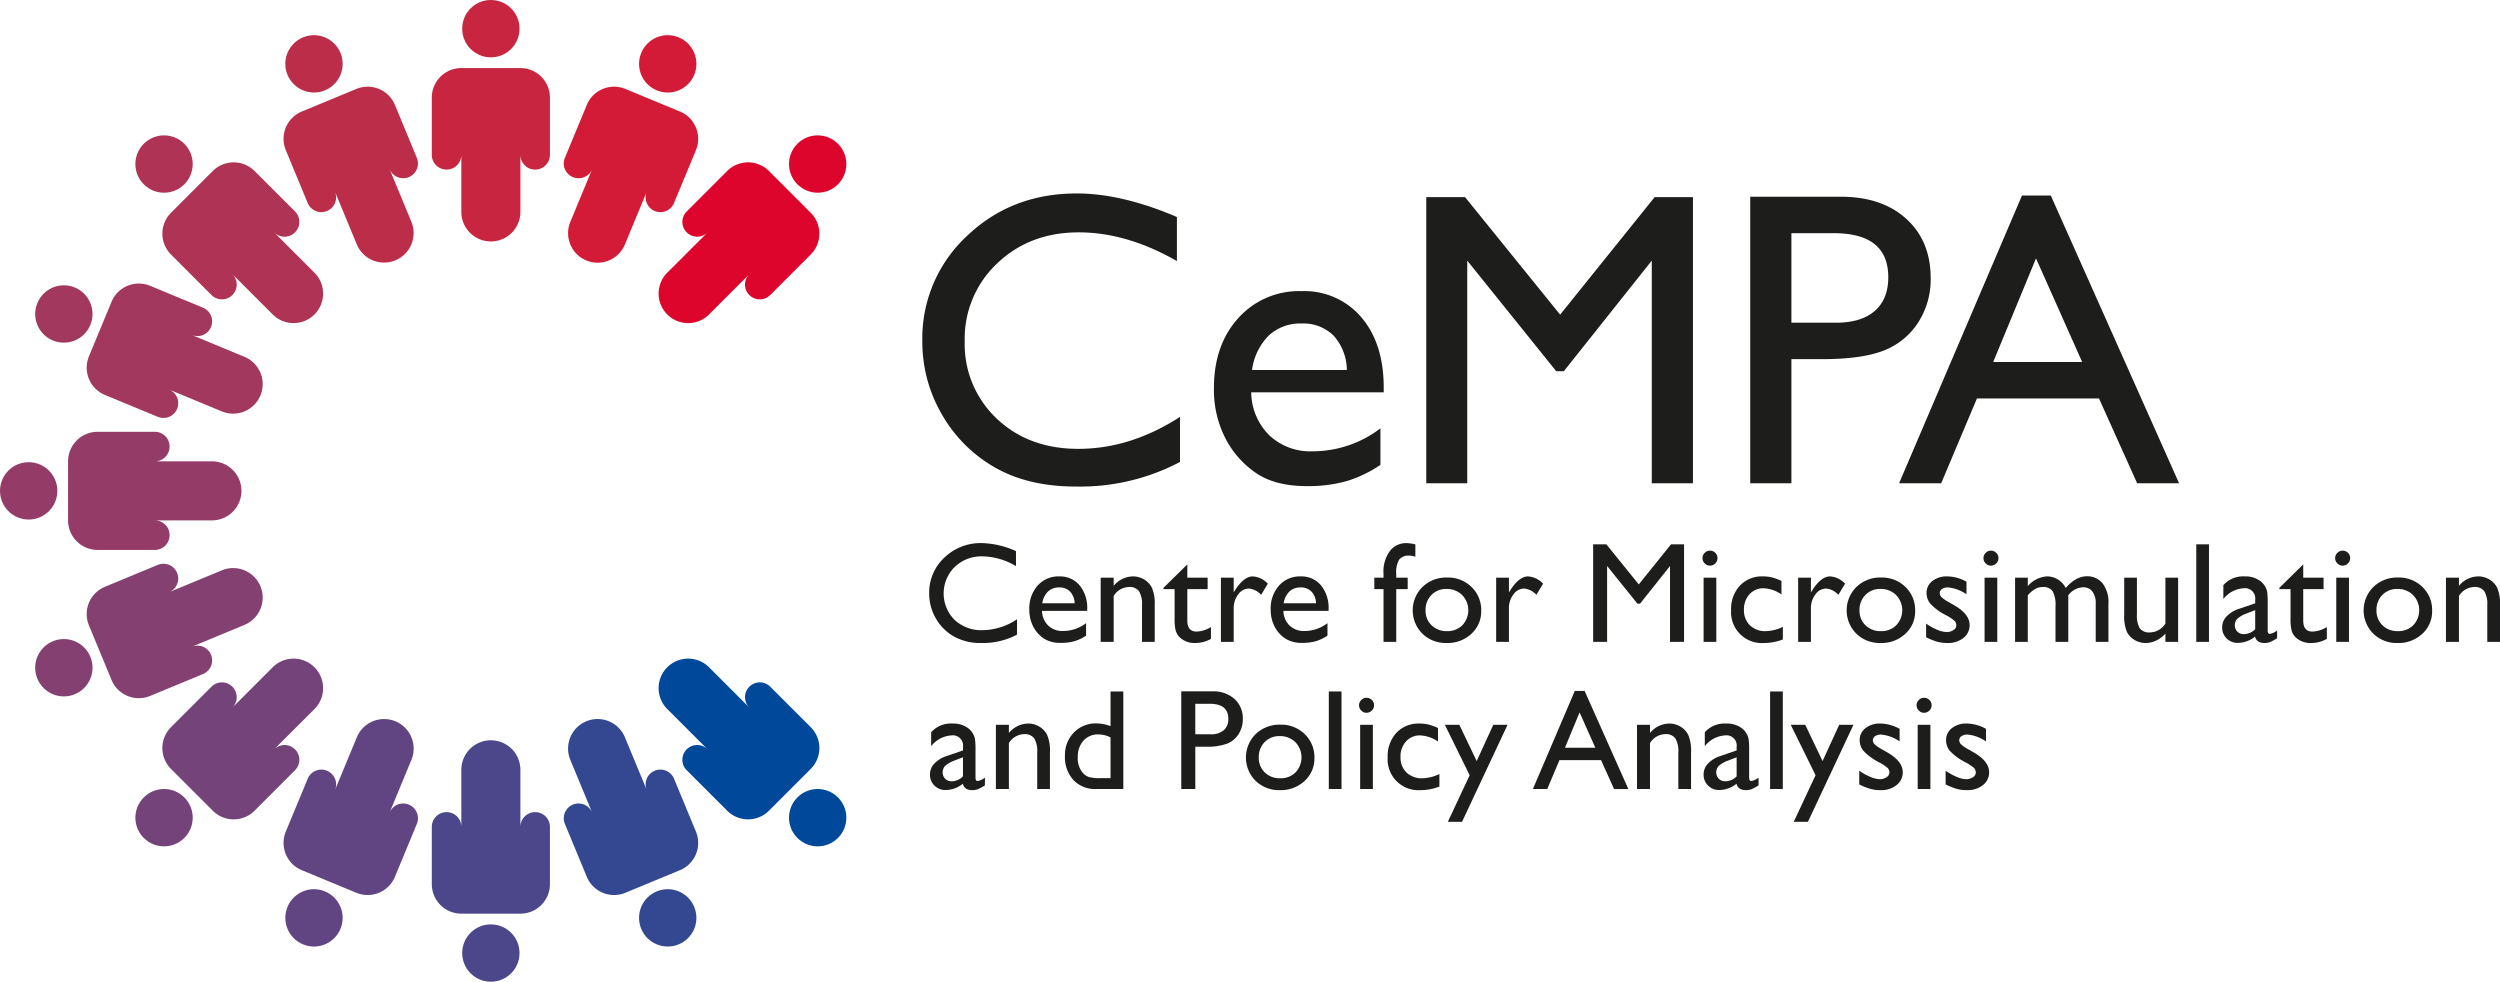 <svg id="Layer_1" data-name="Layer 1" xmlns="http://www.w3.org/2000/svg" viewBox="0 0 543.704 213.507"><defs><style>.cls-1{fill:#1d1d1b;}.cls-2{fill:#c82640;}.cls-3{fill:#d31a36;}.cls-4{fill:#dd052b;}.cls-5{fill:#bc2d4a;}.cls-6{fill:#af3354;}.cls-7{fill:#a2385d;}.cls-8{fill:#943c67;}.cls-9{fill:#844070;}.cls-10{fill:#734379;}.cls-11{fill:#614582;}.cls-12{fill:#4c478a;}.cls-13{fill:#344892;}.cls-14{fill:#004899;}</style></defs><title>microsimulation-logo</title><path class="cls-1" d="M256.625,90.669v9.8a46.505,46.505,0,0,1-22.629,5.345q-10.421,0-17.684-4.187A30.832,30.832,0,0,1,204.821,90.09a31.322,31.322,0,0,1-4.232-15.902,30.367,30.367,0,0,1,9.688-22.851q9.688-9.264,23.898-9.265,9.797,0,21.781,5.122v9.577q-10.913-6.236-21.336-6.236-10.69,0-17.752,6.748A22.415,22.415,0,0,0,209.81,74.188a22.195,22.195,0,0,0,6.947,16.837q6.949,6.593,17.773,6.592Q245.845,97.617,256.625,90.669Z"/><path class="cls-1" d="M300.934,85.323H272.115a13.374,13.374,0,0,0,3.942,9.354,13.001,13.001,0,0,0,9.376,3.474,24.396,24.396,0,0,0,14.788-4.989v7.929a27.072,27.072,0,0,1-7.416,3.563,31.024,31.024,0,0,1-8.619,1.069q-6.772,0-10.958-2.806a20.406,20.406,0,0,1-6.703-7.55,23.069,23.069,0,0,1-2.518-10.979q0-9.354,5.301-15.211A17.703,17.703,0,0,1,283.072,63.32a16.217,16.217,0,0,1,13.007,5.701q4.854,5.703,4.856,15.278Zm-28.642-4.855h20.624a11.324,11.324,0,0,0-2.896-7.483,9.305,9.305,0,0,0-6.949-2.628,9.994,9.994,0,0,0-7.148,2.628A13.021,13.021,0,0,0,272.293,80.469Z"/><path class="cls-1" d="M359.854,42.874h8.33v62.227H359.231V56.682L340.099,80.736h-1.647L319.097,56.682v48.419H310.189V42.874h8.434L339.3,68.431Z"/><path class="cls-1" d="M380.645,105.101V42.785h19.732q8.908,0,14.209,4.811t5.301,12.918a17.285,17.285,0,0,1-2.717,9.622,15.543,15.543,0,0,1-7.439,6.08q-4.721,1.894-13.541,1.893h-6.592v26.993Zm18.173-54.387h-9.22V70.179h9.755q5.433,0,8.374-2.561t2.939-7.328Q410.666,50.714,398.818,50.714Z"/><path class="cls-1" d="M439.745,42.518h6.262l27.901,62.583H464.79L456.496,86.66H429.948l-7.775,18.441h-9.155Zm13.089,36.213L442.794,56.193l-9.31,22.539Z"/><path class="cls-1" d="M221.185,134.68v3.341a15.845,15.845,0,0,1-7.713,1.822,11.881,11.881,0,0,1-6.029-1.428,10.51,10.51,0,0,1-3.918-3.933,10.678,10.678,0,0,1-1.442-5.421,10.352,10.352,0,0,1,3.303-7.79,11.334,11.334,0,0,1,8.147-3.158,19.122,19.122,0,0,1,7.426,1.746v3.265a14.619,14.619,0,0,0-7.273-2.126,8.412,8.412,0,0,0-6.053,2.301,8.121,8.121,0,0,0-.037,11.503,8.45,8.45,0,0,0,6.059,2.247A13.738,13.738,0,0,0,221.185,134.68Z"/><path class="cls-1" d="M236.447,132.858h-9.825a4.563,4.563,0,0,0,1.344,3.189,4.436,4.436,0,0,0,3.197,1.185,8.319,8.319,0,0,0,5.041-1.701v2.703a9.254,9.254,0,0,1-2.528,1.215,10.563,10.563,0,0,1-2.938.364,6.594,6.594,0,0,1-3.735-.957,6.946,6.946,0,0,1-2.285-2.573,7.867,7.867,0,0,1-.858-3.743,7.434,7.434,0,0,1,1.808-5.186,6.033,6.033,0,0,1,4.691-1.996,5.529,5.529,0,0,1,4.435,1.943,7.766,7.766,0,0,1,1.655,5.209Zm-9.765-1.655h7.031a3.864,3.864,0,0,0-.987-2.551,3.169,3.169,0,0,0-2.369-.895,3.402,3.402,0,0,0-2.437.895A4.441,4.441,0,0,0,226.682,131.203Z"/><path class="cls-1" d="M242.203,125.631v1.776a5.553,5.553,0,0,1,4.206-2.05,4.633,4.633,0,0,1,2.43.676,4.4,4.4,0,0,1,1.708,1.853,8.856,8.856,0,0,1,.585,3.728V139.6h-2.764v-7.957a5.436,5.436,0,0,0-.653-3.06,2.496,2.496,0,0,0-2.187-.919,3.982,3.982,0,0,0-3.325,1.959V139.6h-2.824v-13.97Z"/><path class="cls-1" d="M253.029,127.847l5.193-5.103v2.886h4.419v2.49h-4.419v6.837q0,2.395,1.989,2.396a6.17,6.17,0,0,0,3.144-.987v2.582a6.988,6.988,0,0,1-3.478.895,4.605,4.605,0,0,1-3.158-1.108,3.145,3.145,0,0,1-.653-.752,3.993,3.993,0,0,1-.433-1.093,12.218,12.218,0,0,1-.175-2.574v-6.195h-2.43Z"/><path class="cls-1" d="M268.305,125.631v3.204l.152-.243q2.004-3.234,4.009-3.234a4.943,4.943,0,0,1,3.265,1.579l-1.458,2.43a4.095,4.095,0,0,0-2.673-1.367,2.864,2.864,0,0,0-2.315,1.276,4.813,4.813,0,0,0-.98,3.022V139.6h-2.779v-13.97Z"/><path class="cls-1" d="M288.942,132.858H279.117a4.563,4.563,0,0,0,1.344,3.189,4.436,4.436,0,0,0,3.197,1.185,8.319,8.319,0,0,0,5.041-1.701v2.703a9.254,9.254,0,0,1-2.528,1.215,10.563,10.563,0,0,1-2.938.364,6.594,6.594,0,0,1-3.735-.957,6.946,6.946,0,0,1-2.285-2.573,7.867,7.867,0,0,1-.858-3.743,7.434,7.434,0,0,1,1.808-5.186,6.033,6.033,0,0,1,4.691-1.996,5.529,5.529,0,0,1,4.435,1.943,7.766,7.766,0,0,1,1.655,5.209Zm-9.765-1.655h7.031a3.864,3.864,0,0,0-.987-2.551,3.169,3.169,0,0,0-2.369-.895,3.402,3.402,0,0,0-2.437.895A4.441,4.441,0,0,0,279.178,131.203Z"/><path class="cls-1" d="M300.892,125.631v-.836a7.511,7.511,0,0,1,1.435-5.026,4.407,4.407,0,0,1,3.439-1.654,9.338,9.338,0,0,1,2.05.273V121.09a3.753,3.753,0,0,0-1.275-.243,2.614,2.614,0,0,0-2.255.866,5.482,5.482,0,0,0-.631,3.082v.836h2.491v2.49H303.656V139.6h-2.764V128.121h-2.004v-2.49Z"/><path class="cls-1" d="M314.727,125.6a7.288,7.288,0,0,1,5.3,2.057,6.925,6.925,0,0,1,2.11,5.171,6.571,6.571,0,0,1-2.142,5.019,7.59,7.59,0,0,1-5.391,1.997,7.287,7.287,0,0,1-5.254-2.027,7.159,7.159,0,0,1,.022-10.174A7.436,7.436,0,0,1,314.727,125.6Zm-.152,2.49a4.364,4.364,0,0,0-3.265,1.306,4.562,4.562,0,0,0-1.275,3.325,4.356,4.356,0,0,0,1.306,3.272,4.617,4.617,0,0,0,3.356,1.269,4.542,4.542,0,0,0,3.333-1.283,4.752,4.752,0,0,0-.054-6.583A4.694,4.694,0,0,0,314.575,128.091Z"/><path class="cls-1" d="M328.166,125.631v3.204l.152-.243q2.004-3.234,4.009-3.234a4.943,4.943,0,0,1,3.265,1.579l-1.458,2.43a4.095,4.095,0,0,0-2.673-1.367,2.864,2.864,0,0,0-2.315,1.276,4.813,4.813,0,0,0-.98,3.022V139.6h-2.779v-13.97Z"/><path class="cls-1" d="M363.41,118.386h2.84V139.6H363.198V123.094l-6.522,8.2h-.561l-6.599-8.2V139.6h-3.037V118.386h2.876l7.049,8.713Z"/><path class="cls-1" d="M371.869,119.754a1.622,1.622,0,0,1,1.169.471,1.542,1.542,0,0,1,.485,1.154,1.572,1.572,0,0,1-.485,1.153,1.594,1.594,0,0,1-1.169.486,1.531,1.531,0,0,1-1.124-.493,1.584,1.584,0,0,1-.486-1.147,1.567,1.567,0,0,1,.486-1.132A1.535,1.535,0,0,1,371.869,119.754Zm-1.367,5.877h2.764V139.6h-2.764Z"/><path class="cls-1" d="M387.737,136.336v2.733a11.612,11.612,0,0,1-4.069.774,6.707,6.707,0,0,1-7.183-7.152,7.445,7.445,0,0,1,1.898-5.314,6.534,6.534,0,0,1,4.995-2.02,8.357,8.357,0,0,1,1.937.205,12.587,12.587,0,0,1,2.118.767v2.946a7.337,7.337,0,0,0-3.888-1.337,3.971,3.971,0,0,0-3.067,1.313,4.774,4.774,0,0,0-1.199,3.349,4.521,4.521,0,0,0,1.298,3.401,4.81,4.81,0,0,0,3.501,1.261A9.123,9.123,0,0,0,387.737,136.336Z"/><path class="cls-1" d="M393.842,125.631v3.204l.152-.243q2.004-3.234,4.009-3.234a4.943,4.943,0,0,1,3.265,1.579l-1.458,2.43a4.095,4.095,0,0,0-2.673-1.367,2.864,2.864,0,0,0-2.315,1.276,4.813,4.813,0,0,0-.98,3.022V139.6h-2.779v-13.97Z"/><path class="cls-1" d="M409.102,125.6a7.288,7.288,0,0,1,5.3,2.057,6.925,6.925,0,0,1,2.11,5.171,6.571,6.571,0,0,1-2.142,5.019,7.59,7.59,0,0,1-5.391,1.997,7.287,7.287,0,0,1-5.254-2.027,7.159,7.159,0,0,1,.022-10.174A7.436,7.436,0,0,1,409.102,125.6Zm-.152,2.49a4.364,4.364,0,0,0-3.265,1.306,4.562,4.562,0,0,0-1.275,3.325,4.356,4.356,0,0,0,1.306,3.272,4.617,4.617,0,0,0,3.356,1.269,4.542,4.542,0,0,0,3.333-1.283,4.752,4.752,0,0,0-.054-6.583A4.694,4.694,0,0,0,408.95,128.091Z"/><path class="cls-1" d="M418.896,138.598v-2.977a12.579,12.579,0,0,0,2.392,1.329,5.586,5.586,0,0,0,2.058.509,2.57,2.57,0,0,0,1.488-.426,1.221,1.221,0,0,0,.623-1.017,1.374,1.374,0,0,0-.402-1.011,9.395,9.395,0,0,0-1.739-1.161,12.306,12.306,0,0,1-3.5-2.544,3.647,3.647,0,0,1-.828-2.3,3.229,3.229,0,0,1,1.253-2.627,4.955,4.955,0,0,1,3.228-1.018,8.894,8.894,0,0,1,4.206,1.153v2.733a8.422,8.422,0,0,0-4.024-1.487,2.23,2.23,0,0,0-1.298.342,1.052,1.052,0,0,0-.494.904,1.303,1.303,0,0,0,.447.928,7.62,7.62,0,0,0,1.571,1.062l.987.561q3.494,1.975,3.494,4.372a3.477,3.477,0,0,1-1.345,2.816,5.274,5.274,0,0,1-3.454,1.101,8.437,8.437,0,0,1-2.217-.266A14.909,14.909,0,0,1,418.896,138.598Z"/><path class="cls-1" d="M432.974,119.754a1.622,1.622,0,0,1,1.169.471,1.542,1.542,0,0,1,.485,1.154,1.572,1.572,0,0,1-.485,1.153,1.594,1.594,0,0,1-1.169.486,1.531,1.531,0,0,1-1.124-.493,1.584,1.584,0,0,1-.486-1.147,1.567,1.567,0,0,1,.486-1.132A1.535,1.535,0,0,1,432.974,119.754Zm-1.367,5.877h2.764V139.6h-2.764Z"/><path class="cls-1" d="M449.813,129.457V139.6h-2.778v-7.774a6.109,6.109,0,0,0-.623-3.242,2.431,2.431,0,0,0-2.171-.919,3.245,3.245,0,0,0-1.587.396,6.953,6.953,0,0,0-1.647,1.397V139.6h-2.764v-13.97h2.764v1.837a6.01,6.01,0,0,1,4.13-2.11,4.538,4.538,0,0,1,4.115,2.521q2.216-2.552,4.632-2.551a4.268,4.268,0,0,1,3.348,1.487,6.709,6.709,0,0,1,1.313,4.541V139.6H455.781V131.325a4.306,4.306,0,0,0-.714-2.673,2.434,2.434,0,0,0-2.05-.927A4.243,4.243,0,0,0,449.813,129.457Z"/><path class="cls-1" d="M470.936,139.6v-1.792a6.452,6.452,0,0,1-2.012,1.5,5.243,5.243,0,0,1-2.255.535,4.699,4.699,0,0,1-2.438-.66,4.292,4.292,0,0,1-1.685-1.792,8.972,8.972,0,0,1-.569-3.759v-8.002h2.764v7.962a5.487,5.487,0,0,0,.63,3.071,2.548,2.548,0,0,0,2.21.872,4.044,4.044,0,0,0,3.356-1.929v-9.977H473.7V139.6Z"/><path class="cls-1" d="M477.648,118.386h2.764V139.6h-2.764Z"/><path class="cls-1" d="M493.183,131.203V137.14q0,.715.485.714a3.348,3.348,0,0,0,1.565-.744v1.685a9.115,9.115,0,0,1-1.511.828,3.286,3.286,0,0,1-1.192.22q-1.777,0-2.096-1.397a6.017,6.017,0,0,1-3.751,1.367,3.312,3.312,0,0,1-2.43-.964,3.275,3.275,0,0,1-.972-2.423,3.411,3.411,0,0,1,.949-2.361,6.428,6.428,0,0,1,2.695-1.647l3.538-1.215v-.744a2.228,2.228,0,0,0-2.521-2.521,6.069,6.069,0,0,0-4.403,2.339v-3.022a5.735,5.735,0,0,1,4.631-1.897,5.346,5.346,0,0,1,3.63,1.185,3.721,3.721,0,0,1,.819,1.01,3.626,3.626,0,0,1,.463,1.26A18.494,18.494,0,0,1,493.183,131.203Zm-2.719,5.634v-4.146l-1.853.714a6.277,6.277,0,0,0-1.997,1.131,2.047,2.047,0,0,0-.03,2.832,1.954,1.954,0,0,0,1.435.547A3.473,3.473,0,0,0,490.465,136.837Z"/><path class="cls-1" d="M495.719,127.847l5.193-5.103v2.886h4.419v2.49h-4.419v6.837q0,2.395,1.989,2.396a6.17,6.17,0,0,0,3.144-.987v2.582a6.988,6.988,0,0,1-3.478.895,4.605,4.605,0,0,1-3.158-1.108,3.145,3.145,0,0,1-.653-.752,3.993,3.993,0,0,1-.433-1.093,12.218,12.218,0,0,1-.175-2.574v-6.195h-2.43Z"/><path class="cls-1" d="M509.462,119.754a1.622,1.622,0,0,1,1.169.471,1.542,1.542,0,0,1,.485,1.154,1.572,1.572,0,0,1-.485,1.153,1.594,1.594,0,0,1-1.169.486,1.531,1.531,0,0,1-1.124-.493,1.584,1.584,0,0,1-.486-1.147,1.567,1.567,0,0,1,.486-1.132A1.535,1.535,0,0,1,509.462,119.754Zm-1.367,5.877h2.764V139.6h-2.764Z"/><path class="cls-1" d="M521.534,125.6a7.288,7.288,0,0,1,5.3,2.057,6.925,6.925,0,0,1,2.11,5.171,6.571,6.571,0,0,1-2.142,5.019,7.59,7.59,0,0,1-5.391,1.997,7.287,7.287,0,0,1-5.254-2.027,7.159,7.159,0,0,1,.022-10.174A7.436,7.436,0,0,1,521.534,125.6Zm-.152,2.49a4.364,4.364,0,0,0-3.265,1.306,4.562,4.562,0,0,0-1.275,3.325,4.356,4.356,0,0,0,1.306,3.272,4.617,4.617,0,0,0,3.356,1.269,4.542,4.542,0,0,0,3.333-1.283,4.752,4.752,0,0,0-.054-6.583A4.694,4.694,0,0,0,521.382,128.091Z"/><path class="cls-1" d="M534.775,125.631v1.776a5.553,5.553,0,0,1,4.206-2.05,4.633,4.633,0,0,1,2.43.676,4.4,4.4,0,0,1,1.708,1.853,8.856,8.856,0,0,1,.585,3.728V139.6H540.94v-7.957a5.436,5.436,0,0,0-.653-3.06,2.496,2.496,0,0,0-2.187-.919,3.982,3.982,0,0,0-3.325,1.959V139.6H531.951v-13.97Z"/><path class="cls-1" d="M212.154,163.203V169.14q0,.715.486.714a3.348,3.348,0,0,0,1.565-.744v1.685a9.156,9.156,0,0,1-1.512.828,3.28,3.28,0,0,1-1.191.22q-1.778,0-2.096-1.397a6.017,6.017,0,0,1-3.751,1.367,3.31,3.31,0,0,1-2.43-.964,3.273,3.273,0,0,1-.972-2.423,3.411,3.411,0,0,1,.949-2.361,6.428,6.428,0,0,1,2.695-1.647l3.538-1.215v-.744a2.228,2.228,0,0,0-2.52-2.521,6.071,6.071,0,0,0-4.404,2.339v-3.022a5.736,5.736,0,0,1,4.631-1.897,5.348,5.348,0,0,1,3.63,1.185,3.719,3.719,0,0,1,.818,1.01,3.587,3.587,0,0,1,.463,1.26A18.494,18.494,0,0,1,212.154,163.203Zm-2.719,5.634v-4.146l-1.852.714a6.271,6.271,0,0,0-1.997,1.131,2.045,2.045,0,0,0-.03,2.832,1.952,1.952,0,0,0,1.435.547A3.471,3.471,0,0,0,209.435,168.837Z"/><path class="cls-1" d="M219.413,157.631v1.776a5.553,5.553,0,0,1,4.206-2.05,4.633,4.633,0,0,1,2.43.676,4.4,4.4,0,0,1,1.708,1.853,8.856,8.856,0,0,1,.585,3.728V171.6h-2.764v-7.957a5.436,5.436,0,0,0-.653-3.06,2.496,2.496,0,0,0-2.187-.919,3.982,3.982,0,0,0-3.325,1.959V171.6h-2.824v-13.97Z"/><path class="cls-1" d="M241.522,150.387h2.779V171.6h-5.907a6.463,6.463,0,0,1-4.942-1.959,7.348,7.348,0,0,1-1.846-5.254,6.97,6.97,0,0,1,1.937-5.071,6.6,6.6,0,0,1,4.942-1.989,8.992,8.992,0,0,1,3.037.592Zm0,18.846v-8.854a5.727,5.727,0,0,0-2.611-.653,4.218,4.218,0,0,0-3.288,1.352,5.231,5.231,0,0,0-1.222,3.644,4.772,4.772,0,0,0,1.062,3.326,3.291,3.291,0,0,0,1.352.941,9.111,9.111,0,0,0,2.566.243Z"/><path class="cls-1" d="M256.905,171.6V150.356h6.727a6.93,6.93,0,0,1,4.844,1.641A5.652,5.652,0,0,1,270.283,156.4a5.893,5.893,0,0,1-.927,3.28,5.294,5.294,0,0,1-2.536,2.072,12.889,12.889,0,0,1-4.616.645h-2.247V171.6Zm6.195-18.541h-3.144v6.636h3.325a4.215,4.215,0,0,0,2.856-.873,3.134,3.134,0,0,0,1.002-2.498Q267.139,153.06,263.1,153.059Z"/><path class="cls-1" d="M278.453,157.6a7.288,7.288,0,0,1,5.3,2.057,6.925,6.925,0,0,1,2.11,5.171,6.571,6.571,0,0,1-2.142,5.019,7.59,7.59,0,0,1-5.391,1.997,7.287,7.287,0,0,1-5.254-2.027,7.159,7.159,0,0,1,.022-10.174A7.436,7.436,0,0,1,278.453,157.6Zm-.152,2.49a4.364,4.364,0,0,0-3.265,1.306,4.562,4.562,0,0,0-1.275,3.325,4.356,4.356,0,0,0,1.306,3.272,4.617,4.617,0,0,0,3.356,1.269,4.542,4.542,0,0,0,3.333-1.283,4.752,4.752,0,0,0-.054-6.583A4.694,4.694,0,0,0,278.301,160.091Z"/><path class="cls-1" d="M288.991,150.387h2.764V171.6H288.991Z"/><path class="cls-1" d="M297.176,151.754a1.622,1.622,0,0,1,1.169.471,1.542,1.542,0,0,1,.485,1.154,1.572,1.572,0,0,1-.485,1.153,1.594,1.594,0,0,1-1.169.486,1.531,1.531,0,0,1-1.124-.493,1.584,1.584,0,0,1-.486-1.147,1.567,1.567,0,0,1,.486-1.132A1.535,1.535,0,0,1,297.176,151.754Zm-1.367,5.877h2.764V171.6h-2.764Z"/><path class="cls-1" d="M313.044,168.336v2.733a11.612,11.612,0,0,1-4.069.774,6.707,6.707,0,0,1-7.183-7.152,7.445,7.445,0,0,1,1.898-5.314,6.534,6.534,0,0,1,4.995-2.02,8.357,8.357,0,0,1,1.937.205,12.587,12.587,0,0,1,2.118.767v2.946a7.337,7.337,0,0,0-3.888-1.337,3.971,3.971,0,0,0-3.067,1.313,4.774,4.774,0,0,0-1.199,3.349,4.521,4.521,0,0,0,1.298,3.401,4.81,4.81,0,0,0,3.501,1.261A9.123,9.123,0,0,0,313.044,168.336Z"/><path class="cls-1" d="M324.764,157.631h3.102l-9.899,21.092h-3.084L319.624,168.6l-5.396-10.97h3.149l3.772,7.891Z"/><path class="cls-1" d="M342.489,150.265h2.135l9.512,21.335h-3.108L348.2,165.314h-9.051l-2.65,6.286h-3.121Zm4.463,12.346-3.423-7.684-3.174,7.684Z"/><path class="cls-1" d="M358.843,157.631v1.776a5.553,5.553,0,0,1,4.206-2.05,4.633,4.633,0,0,1,2.43.676,4.4,4.4,0,0,1,1.708,1.853,8.856,8.856,0,0,1,.585,3.728V171.6h-2.764v-7.957a5.436,5.436,0,0,0-.653-3.06,2.496,2.496,0,0,0-2.187-.919,3.982,3.982,0,0,0-3.325,1.959V171.6h-2.824v-13.97Z"/><path class="cls-1" d="M380.406,163.203V169.14q0,.715.485.714a3.348,3.348,0,0,0,1.565-.744v1.685a9.115,9.115,0,0,1-1.511.828,3.286,3.286,0,0,1-1.192.22q-1.777,0-2.096-1.397a6.017,6.017,0,0,1-3.751,1.367,3.312,3.312,0,0,1-2.43-.964,3.275,3.275,0,0,1-.972-2.423,3.411,3.411,0,0,1,.949-2.361,6.428,6.428,0,0,1,2.695-1.647l3.538-1.215v-.744a2.228,2.228,0,0,0-2.521-2.521,6.069,6.069,0,0,0-4.403,2.339v-3.022a5.735,5.735,0,0,1,4.631-1.897,5.346,5.346,0,0,1,3.63,1.185,3.721,3.721,0,0,1,.819,1.01,3.626,3.626,0,0,1,.463,1.26A18.494,18.494,0,0,1,380.406,163.203Zm-2.719,5.634v-4.146l-1.853.714a6.277,6.277,0,0,0-1.997,1.131,2.047,2.047,0,0,0-.03,2.832,1.954,1.954,0,0,0,1.435.547A3.473,3.473,0,0,0,377.687,168.837Z"/><path class="cls-1" d="M384.961,150.387h2.764V171.6h-2.764Z"/><path class="cls-1" d="M399.991,157.631h3.102l-9.899,21.092h-3.084L394.851,168.6l-5.396-10.97h3.149l3.772,7.891Z"/><path class="cls-1" d="M404.352,170.598v-2.977a12.579,12.579,0,0,0,2.392,1.329,5.586,5.586,0,0,0,2.058.509,2.57,2.57,0,0,0,1.488-.426,1.221,1.221,0,0,0,.623-1.017,1.374,1.374,0,0,0-.402-1.011,9.395,9.395,0,0,0-1.739-1.161,12.306,12.306,0,0,1-3.5-2.544,3.647,3.647,0,0,1-.828-2.3,3.229,3.229,0,0,1,1.253-2.627,4.955,4.955,0,0,1,3.228-1.018A8.894,8.894,0,0,1,413.13,158.51v2.733a8.422,8.422,0,0,0-4.024-1.487,2.23,2.23,0,0,0-1.298.342,1.052,1.052,0,0,0-.494.904,1.303,1.303,0,0,0,.447.928,7.62,7.62,0,0,0,1.571,1.062l.987.561q3.494,1.975,3.494,4.372a3.477,3.477,0,0,1-1.345,2.816,5.274,5.274,0,0,1-3.454,1.101,8.437,8.437,0,0,1-2.217-.266A14.909,14.909,0,0,1,404.352,170.598Z"/><path class="cls-1" d="M418.43,151.754a1.622,1.622,0,0,1,1.169.471,1.542,1.542,0,0,1,.485,1.154,1.572,1.572,0,0,1-.485,1.153,1.594,1.594,0,0,1-1.169.486,1.531,1.531,0,0,1-1.124-.493,1.584,1.584,0,0,1-.486-1.147,1.567,1.567,0,0,1,.486-1.132A1.535,1.535,0,0,1,418.43,151.754Zm-1.367,5.877h2.764V171.6h-2.764Z"/><path class="cls-1" d="M423.137,170.598v-2.977a12.579,12.579,0,0,0,2.392,1.329,5.586,5.586,0,0,0,2.058.509,2.57,2.57,0,0,0,1.488-.426,1.221,1.221,0,0,0,.623-1.017,1.374,1.374,0,0,0-.402-1.011,9.395,9.395,0,0,0-1.739-1.161,12.306,12.306,0,0,1-3.5-2.544,3.647,3.647,0,0,1-.828-2.3,3.229,3.229,0,0,1,1.253-2.627,4.955,4.955,0,0,1,3.228-1.018,8.894,8.894,0,0,1,4.206,1.153v2.733a8.422,8.422,0,0,0-4.024-1.487,2.23,2.23,0,0,0-1.298.342,1.052,1.052,0,0,0-.494.904,1.303,1.303,0,0,0,.447.928,7.62,7.62,0,0,0,1.571,1.062l.987.561q3.494,1.975,3.494,4.372a3.477,3.477,0,0,1-1.345,2.816,5.274,5.274,0,0,1-3.454,1.101,8.437,8.437,0,0,1-2.217-.266A14.909,14.909,0,0,1,423.137,170.598Z"/><circle class="cls-2" cx="106.753" cy="6.236" r="6.236"/><path class="cls-2" d="M113.176,14.802H100.331a6.423,6.423,0,0,0-6.423,6.423V33.673a3.211,3.211,0,0,0,6.043,1.514h0l0-.001a3.196,3.196,0,0,0,.379-1.513V46.007a6.423,6.423,0,1,0,12.845,0V33.673a3.211,3.211,0,1,0,6.423,0V21.224A6.423,6.423,0,0,0,113.176,14.802Z"/><circle class="cls-3" cx="145.22" cy="13.888" r="6.236" transform="translate(76.816 142.738) rotate(-67.5)"/><path class="cls-3" d="M136.008,19.343l5.934,2.458,5.934,2.458a6.423,6.423,0,0,1,3.476,8.392l-4.764,11.502a3.211,3.211,0,0,1-6.162-.914h0v-.001a3.196,3.196,0,0,1,.229-1.543l-4.72,11.394a6.423,6.423,0,1,1-11.867-4.916l4.72-11.394a3.211,3.211,0,1,1-5.934-2.458l4.764-11.502A6.423,6.423,0,0,1,136.008,19.343Z"/><circle class="cls-4" cx="177.83" cy="35.677" r="6.236" transform="translate(26.858 136.194) rotate(-45)"/><path class="cls-4" d="M167.232,37.192l4.542,4.542,4.542,4.542a6.423,6.423,0,0,1,0,9.083l-8.803,8.803a3.211,3.211,0,0,1-5.344-3.203v0l0-.001a3.196,3.196,0,0,1,.802-1.338L154.249,68.34a6.423,6.423,0,1,1-9.083-9.083l8.721-8.721a3.211,3.211,0,0,1-4.542-4.542l8.803-8.803A6.423,6.423,0,0,1,167.232,37.192Z"/><circle class="cls-5" cx="68.287" cy="13.888" r="6.236" transform="translate(-0.117 27.189) rotate(-22.5)"/><path class="cls-5" d="M77.499,19.343l-5.934,2.458-5.934,2.458A6.423,6.423,0,0,0,62.155,32.65l4.764,11.502a3.211,3.211,0,0,0,6.162-.914h0v-.001a3.196,3.196,0,0,0-.229-1.543l4.72,11.394A6.423,6.423,0,1,0,89.44,48.173l-4.72-11.394a3.211,3.211,0,1,0,5.934-2.458L85.89,22.819A6.423,6.423,0,0,0,77.499,19.343Z"/><circle class="cls-6" cx="35.677" cy="35.677" r="6.236" transform="translate(-14.778 35.677) rotate(-45)"/><path class="cls-6" d="M46.275,37.192l-4.542,4.542L37.192,46.275a6.423,6.423,0,0,0,0,9.083l8.803,8.803a3.211,3.211,0,0,0,5.344-3.203v0l0-.001a3.196,3.196,0,0,0-.802-1.338L59.257,68.34A6.423,6.423,0,1,0,68.34,59.257l-8.721-8.721a3.211,3.211,0,0,0,4.542-4.542l-8.803-8.803A6.423,6.423,0,0,0,46.275,37.192Z"/><circle class="cls-7" cx="13.888" cy="68.287" r="6.236" transform="translate(-54.516 54.985) rotate(-67.5)"/><path class="cls-7" d="M24.259,65.631l-2.458,5.934-2.458,5.934A6.423,6.423,0,0,0,22.819,85.89l11.502,4.764A3.211,3.211,0,0,0,38.032,85.65v0l-.001,0a3.196,3.196,0,0,0-1.253-.929l11.394,4.72a6.423,6.423,0,1,0,4.916-11.867l-11.394-4.72a3.211,3.211,0,1,0,2.458-5.934L32.65,62.155A6.423,6.423,0,0,0,24.259,65.631Z"/><circle class="cls-8" cx="6.236" cy="106.753" r="6.236"/><path class="cls-8" d="M14.802,100.331v12.845a6.423,6.423,0,0,0,6.423,6.423H33.673a3.211,3.211,0,0,0,1.514-6.043v0l-.001,0a3.196,3.196,0,0,0-1.513-.379H46.007a6.423,6.423,0,1,0,0-12.845H33.673a3.211,3.211,0,1,0,0-6.423H21.224A6.423,6.423,0,0,0,14.802,100.331Z"/><circle class="cls-9" cx="13.888" cy="145.22" r="6.236" transform="translate(-54.516 16.369) rotate(-22.5)"/><path class="cls-9" d="M19.343,136.008l2.458,5.934,2.458,5.934a6.423,6.423,0,0,0,8.392,3.476l11.502-4.764a3.211,3.211,0,0,0-.914-6.162h-.001a3.196,3.196,0,0,0-1.543.229l11.394-4.72a6.423,6.423,0,1,0-4.916-11.867l-11.394,4.72a3.211,3.211,0,1,0-2.458-5.934L22.819,127.617A6.423,6.423,0,0,0,19.343,136.008Z"/><circle class="cls-10" cx="35.677" cy="177.83" r="6.236" transform="translate(-115.295 77.312) rotate(-45)"/><path class="cls-10" d="M37.192,167.232l4.542,4.542,4.542,4.542a6.423,6.423,0,0,0,9.083,0l8.803-8.803a3.211,3.211,0,0,0-3.203-5.344h0l-.001,0a3.196,3.196,0,0,0-1.338.802l8.721-8.721a6.423,6.423,0,1,0-9.083-9.083l-8.721,8.721a3.211,3.211,0,0,0-4.542-4.542l-8.803,8.803A6.423,6.423,0,0,0,37.192,167.232Z"/><circle class="cls-11" cx="68.287" cy="199.619" r="6.236" transform="translate(-142.269 186.317) rotate(-67.5)"/><path class="cls-11" d="M65.631,189.248l5.934,2.458,5.934,2.458a6.423,6.423,0,0,0,8.392-3.476l4.764-11.502a3.211,3.211,0,0,0-5.004-3.711h0l0,.001a3.196,3.196,0,0,0-.929,1.253l4.72-11.394a6.423,6.423,0,1,0-11.867-4.916l-4.72,11.394a3.211,3.211,0,1,0-5.934-2.458l-4.764,11.502A6.423,6.423,0,0,0,65.631,189.248Z"/><circle class="cls-12" cx="106.753" cy="207.27" r="6.236"/><path class="cls-12" d="M100.331,198.705h12.845a6.423,6.423,0,0,0,6.423-6.423V179.833a3.211,3.211,0,0,0-6.043-1.514h0l0,.001a3.196,3.196,0,0,0-.379,1.513V167.5a6.423,6.423,0,1,0-12.845,0v12.333a3.211,3.211,0,1,0-6.423,0v12.449A6.423,6.423,0,0,0,100.331,198.705Z"/><circle class="cls-13" cx="145.22" cy="199.619" r="6.236" transform="translate(-65.337 70.768) rotate(-22.5)"/><path class="cls-13" d="M136.008,194.163l5.934-2.458,5.934-2.458a6.423,6.423,0,0,0,3.476-8.392l-4.764-11.502a3.211,3.211,0,0,0-6.162.914h0v.001a3.196,3.196,0,0,0,.229,1.543l-4.72-11.394a6.423,6.423,0,1,0-11.867,4.916l4.72,11.394a3.211,3.211,0,0,0-5.934,2.458l4.764,11.502A6.423,6.423,0,0,0,136.008,194.163Z"/><circle class="cls-14" cx="177.83" cy="177.83" r="6.236" transform="translate(-73.659 177.83) rotate(-45)"/><path class="cls-14" d="M167.232,176.315l4.542-4.542,4.542-4.542a6.423,6.423,0,0,0,0-9.083l-8.803-8.803a3.211,3.211,0,0,0-5.344,3.203v0l0,.001a3.196,3.196,0,0,0,.802,1.338l-8.721-8.721a6.423,6.423,0,1,0-9.083,9.083l8.721,8.721a3.211,3.211,0,0,0-4.542,4.542l8.803,8.803A6.423,6.423,0,0,0,167.232,176.315Z"/></svg>